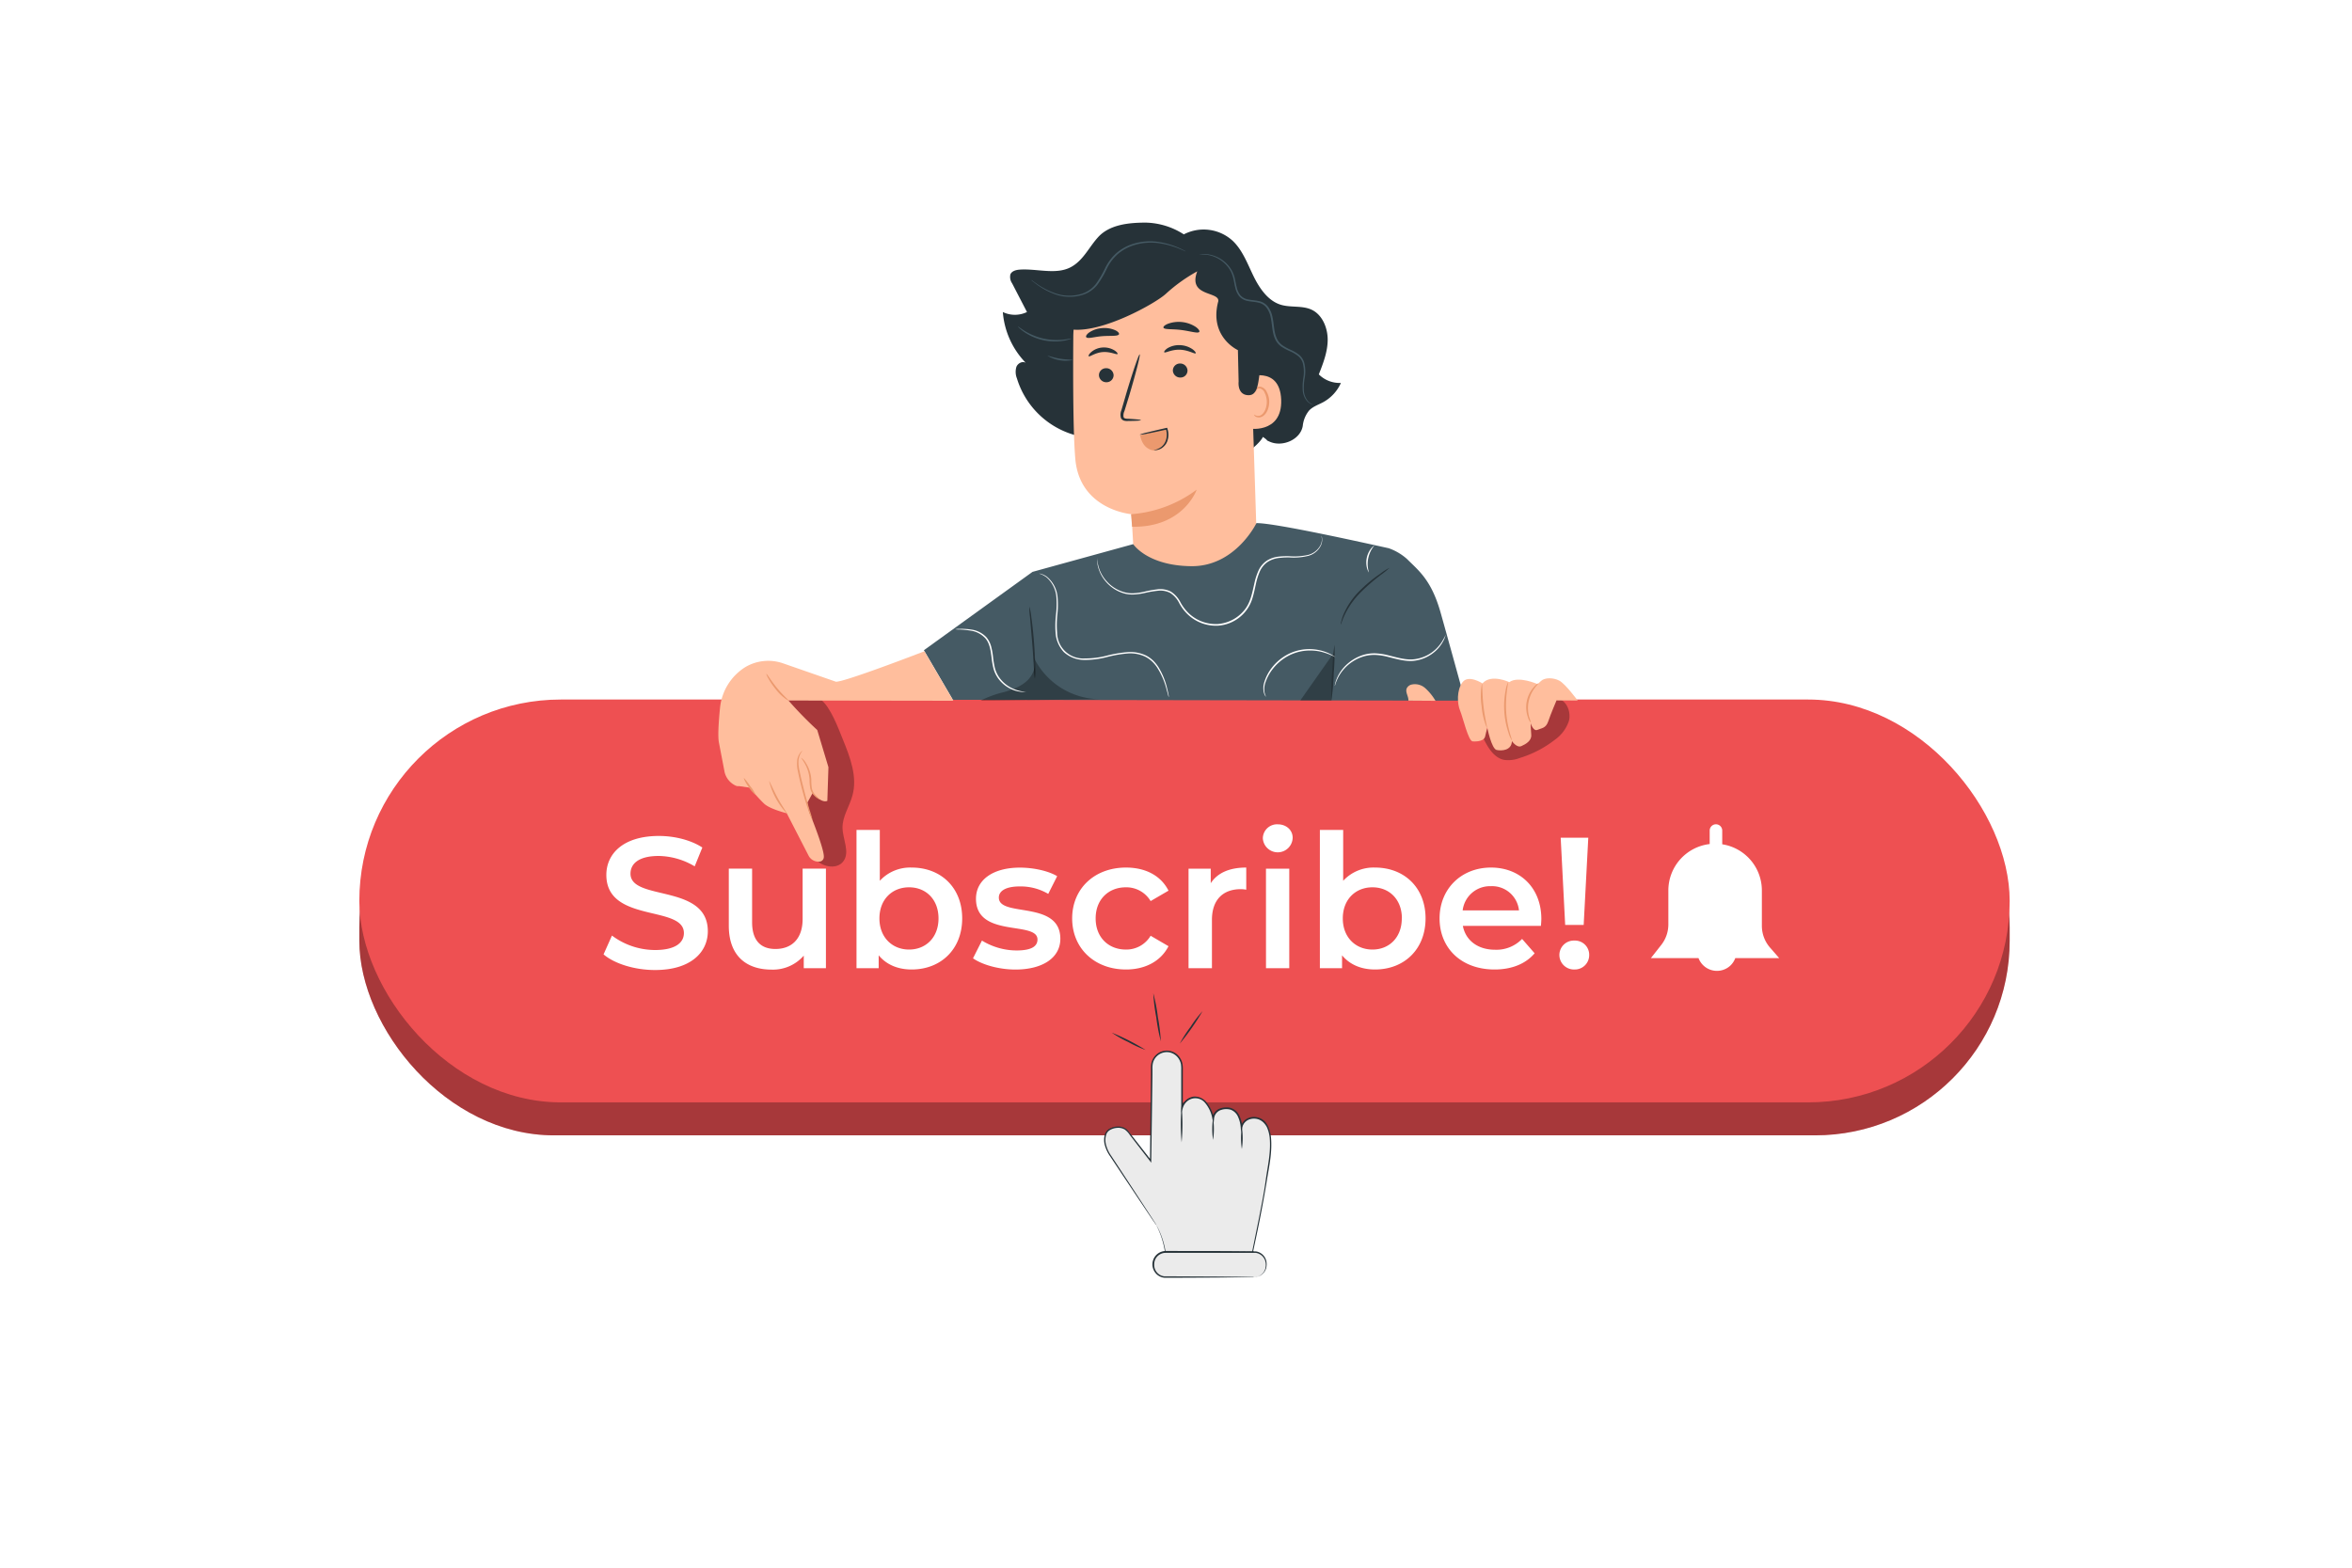 <svg class="animated" id="freepik_stories-subscriber" xmlns="http://www.w3.org/2000/svg" viewBox="0 0 750 500" version="1.1"><style>@keyframes shake{10%,90%{transform:translate3d(-1px,0,0)}20%,80%{transform:translate3d(2px,0,0)}30%,50%,70%{transform:translate3d(-4px,0,0)}40%,60%{transform:translate3d(4px,0,0)}}@keyframes floating{0%{opacity:1;transform:translateY(0)}50%{transform:translateY(-10px)}}svg#freepik_stories-subscriber:not(.animated) .animable{opacity:0}</style><g id="freepik--Character--inject-4" class="animable" style="transform-origin:377.71px 216.555px;animation:1.5s Infinite linear shake;animation-delay:0s"><rect x="114.58" y="233.63" width="526.26" height="128.48" rx="62.05" style="transform-origin:377.71px 297.87px" id="elw4vslih2sa" class="animable" fill="#ee5052"/><g id="elsndba41emud"><g style="transform-origin:377.71px 297.87px" class="animable" id="elc1k53rd717g" opacity=".3"><rect x="114.58" y="233.63" width="526.26" height="128.48" rx="62.05" id="elypl8qc2giul" class="animable" style="transform-origin:377.71px 297.87px"/></g></g><rect x="114.58" y="223.11" width="526.26" height="128.48" rx="64.24" style="transform-origin:377.71px 287.35px" id="elx42au9uvaq" class="animable" fill="#ee5052"/><g id="el0x2c140oui8l"><g style="transform-origin:486.642px 232.778px" class="animable" id="elt04z9soaz2p" opacity=".3"><path d="M497.61 223.11s-2.89.06-4.35 0h-14L472.8 235c1.49 3.15 3.43 6.66 6.84 7.36a10.06 10.06 0 005.07-.64 34.68 34.68 0 0011.17-5.83 11.89 11.89 0 004.42-6c.63-2.47-.39-5.7-2.69-6.78z" id="elfl6tadryj6i" class="animable" style="transform-origin:486.642px 232.778px"/></g></g><path d="M192.46 304.39l2.68-6a23 23 0 0013.73 4.61c6.47 0 9.21-2.32 9.21-5.41 0-9-24.73-3.09-24.73-18.55 0-6.71 5.35-12.42 16.76-12.42 5 0 10.23 1.31 13.85 3.69l-2.44 6a23.08 23.08 0 00-11.47-3.31c-6.42 0-9 2.5-9 5.65 0 8.85 24.66 3.09 24.66 18.36 0 6.66-5.4 12.37-16.81 12.37-6.51.01-12.99-2.02-16.44-4.99z" style="transform-origin:209.085px 288px" id="el58exve6rvxj" class="animable" fill="#fff"/><path d="M263.37 277.05v31.74h-7.07v-4a13 13 0 01-10.23 4.46c-8.14 0-13.67-4.46-13.67-14v-18.2h7.43v17.12c0 5.76 2.74 8.5 7.43 8.5 5.17 0 8.68-3.21 8.68-9.57v-16.05z" style="transform-origin:247.885px 293.153px" id="elsbhdwqahcl" class="animable" fill="#fff"/><path d="M306.82 292.92c0 9.87-6.84 16.29-16.11 16.29-4.34 0-8-1.49-10.52-4.52v4.1h-7.07v-44.1h7.43v16.23a13.16 13.16 0 0110.16-4.22c9.29 0 16.11 6.36 16.11 16.22zm-7.55 0c0-6.06-4-9.92-9.39-9.92s-9.45 3.86-9.45 9.92 4.1 9.93 9.45 9.93 9.39-3.85 9.39-9.93z" style="transform-origin:289.97px 286.95px" id="el8rj1dqhimx8" class="animable" fill="#fff"/><path d="M310.27 305.64l2.85-5.65a21.26 21.26 0 0011.05 3.15c4.7 0 6.66-1.3 6.66-3.5 0-6.06-19.61-.36-19.61-13 0-6 5.41-9.92 14-9.92 4.22 0 9 1 11.89 2.73l-2.85 5.65a17.33 17.33 0 00-9.1-2.38c-4.51 0-6.65 1.48-6.65 3.56 0 6.42 19.61.72 19.61 13.14 0 5.94-5.47 9.81-14.38 9.81-5.33-.02-10.62-1.57-13.47-3.59z" style="transform-origin:324.195px 292.975px" id="el9bpwvf9avz6" class="animable" fill="#fff"/><path d="M341.89 292.92c0-9.51 7.13-16.22 17.17-16.22 6.18 0 11.12 2.55 13.55 7.37l-5.7 3.32A9 9 0 00359 283c-5.46 0-9.62 3.8-9.62 9.92s4.16 9.93 9.62 9.93a9 9 0 007.91-4.4l5.7 3.33c-2.43 4.75-7.37 7.43-13.55 7.43-10.06 0-17.17-6.78-17.17-16.29z" style="transform-origin:357.25px 292.955px" id="elibhel1cqyn" class="animable" fill="#fff"/><path d="M397.4 276.7v7.07a9.32 9.32 0 00-1.72-.18c-5.65 0-9.22 3.33-9.22 9.81v15.39H379v-31.74h7.08v4.64c2.17-3.33 6.03-4.99 11.32-4.99z" style="transform-origin:388.2px 292.745px" id="elmuwmjj3amdt" class="animable" fill="#fff"/><path d="M402.69 267.37a4.53 4.53 0 014.76-4.46c2.73 0 4.75 1.84 4.75 4.28a4.76 4.76 0 01-9.51.18zm1 9.68h7.43v31.74h-7.42z" style="transform-origin:407.445px 285.847px" id="eluh8fupb8ve" class="animable" fill="#fff"/><path d="M454.58 292.92c0 9.87-6.84 16.29-16.11 16.29-4.34 0-8-1.49-10.52-4.52v4.1h-7.07v-44.1h7.43v16.23a13.16 13.16 0 0110.16-4.22c9.27 0 16.11 6.36 16.11 16.22zm-7.55 0c0-6.06-4-9.92-9.39-9.92s-9.45 3.86-9.45 9.92 4.1 9.93 9.45 9.93S447 299 447 292.92z" style="transform-origin:437.73px 286.95px" id="el1sliim63b3gj" class="animable" fill="#fff"/><path d="M491.37 295.3h-24.9c.89 4.63 4.75 7.61 10.28 7.61a11.35 11.35 0 008.61-3.45l4 4.58c-2.86 3.38-7.31 5.17-12.78 5.17-10.64 0-17.53-6.84-17.53-16.29s6.95-16.22 16.4-16.22c9.27 0 16.05 6.48 16.05 16.4-.01.59-.07 1.49-.13 2.2zm-25-4.93h18a8.63 8.63 0 00-9-7.73 8.77 8.77 0 00-8.96 7.73z" style="transform-origin:475.275px 292.955px" id="elc692i9u4rjp" class="animable" fill="#fff"/><path d="M497.25 304.57a4.61 4.61 0 014.82-4.58 4.53 4.53 0 014.69 4.58 4.58 4.58 0 01-4.69 4.64 4.65 4.65 0 01-4.82-4.64zm.42-37.38h8.8L505 295h-5.9z" style="transform-origin:502.005px 288.202px" id="elegkhdlj6yns" class="animable" fill="#fff"/><g id="elf1xdtl5xivj"><g style="transform-origin:256.921px 249.744px" class="animable" id="elw69rksf1fd" opacity=".3"><path d="M268.81 235.94c-1.51-3.71-3.92-10.37-7.07-12.83 0 0-20.17.34-20.27 0l9.37 33.56c3 2.39 4.52 5.69 5.49 8.81s1.77 6.47 4 8.82 6.65 3 8.59.41c2.19-2.93-.19-7-.26-10.65s2.24-6.87 3.18-10.4c1.61-5.91-.73-12.07-3.03-17.72z" id="elm2glssuihfc" class="animable" style="transform-origin:256.921px 249.744px"/></g></g><path d="M567.35 305.59l-2.94-3.38a10.56 10.56 0 01-2.59-6.93V284a14.91 14.91 0 00-12.64-14.72v-4.38a2 2 0 00-2-2 2 2 0 00-2 2v4.3A14.91 14.91 0 00532 284v10.84a10.56 10.56 0 01-2.25 6.52l-3.32 4.22h15.19a6.28 6.28 0 0010.12 2.42 6.35 6.35 0 001.61-2.43z" style="transform-origin:546.89px 286.275px" id="el6nia9j6sq7o" class="animable" fill="#fff"/><path d="M420.54 119.41c1.4-3.55 2.81-7.21 2.83-11s-1.67-7.93-5-9.57c-3.1-1.51-6.83-.64-10.1-1.69-4-1.3-6.69-5.25-8.59-9.16s-3.45-8.15-6.54-11.13a13.72 13.72 0 00-15.65-2.11A23.31 23.31 0 00365.35 71c-5.39 0-11.51.62-15.15 4.6-2.82 3.08-4.56 7-8.07 9.21-4.84 3.12-11.19.79-16.93 1.18-1.17.08-2.53.42-3 1.5a3.58 3.58 0 00.55 2.89l4.73 9.14a8.85 8.85 0 01-7.7 0 26.15 26.15 0 007.33 16.22c-1-.69-2.55.1-3 1.26a5.59 5.59 0 00.16 3.67 26.91 26.91 0 0037.07 16.59l31.75 1.41a8.06 8.06 0 005.62 4.9c3.46-2.73 4-4.22 4-4.22 2.24 1.55.5.79 2.24 1.55 4 1.75 9.72-.65 10.47-5.05a9.29 9.29 0 012-4.89c1.22-1.32 3-1.86 4.55-2.71a13.06 13.06 0 005.62-6.12 9.4 9.4 0 01-7.05-2.72z" style="transform-origin:373.685px 107.285px" id="elyelmr4naygn" class="animable" fill="#263238"/><path d="M342.25 107.37a30.51 30.51 0 0128.27-30.2l1.58-.11c17.06-.25 26.81 14.09 26.59 31.15l2.53 78.57-38.94 2.78L360.8 164s-16.51-1.34-17.91-17.65c-.68-7.85-.75-24.19-.64-38.98z" style="transform-origin:371.714px 133.308px" id="elq6uinw890jj" class="animable" fill="#ffbe9d"/><path d="M350.43 119.72a2.34 2.34 0 002.42 2.19 2.25 2.25 0 002.25-2.28 2.33 2.33 0 00-2.42-2.19 2.23 2.23 0 00-2.25 2.28z" style="transform-origin:352.765px 119.675px" id="el96y05vsckru" class="animable" fill="#263238"/><path d="M347.18 113.62c.31.29 2-1.15 4.49-1.33s4.44.94 4.69.62c.13-.15-.21-.68-1.05-1.2a6.48 6.48 0 00-3.79-.87 6.14 6.14 0 00-3.54 1.44c-.73.65-.98 1.22-.8 1.34z" style="transform-origin:351.755px 112.239px" id="elmla4v9gqigg" class="animable" fill="#263238"/><path d="M363.81 134c0-.15-1.58-.3-4.13-.44-.65 0-1.26-.1-1.4-.53a3.26 3.26 0 01.28-1.93l1.54-5c2.12-7.14 3.61-13 3.32-13.07s-2.24 5.63-4.36 12.77q-.76 2.64-1.46 5a3.76 3.76 0 00-.15 2.54 1.62 1.62 0 001.13.86 3.87 3.87 0 001.09.07c2.56-.02 4.14-.12 4.14-.27z" style="transform-origin:360.554px 123.655px" id="el0yfi3x40i3d" class="animable" fill="#263238"/><path d="M346.41 107.58c.57.54 2.65-.19 5.2-.37s4.73.08 5.18-.54c.2-.31-.17-.86-1.15-1.34a8.47 8.47 0 00-4.29-.67 8.37 8.37 0 00-4.08 1.41c-.86.64-1.12 1.25-.86 1.51z" style="transform-origin:351.578px 106.195px" id="eldp7pat8qzl7" class="animable" fill="#263238"/><path d="M397.11 120.48c.27-.14 11-4.14 11.43 7s-10.86 9.35-10.9 9-.53-16-.53-16z" style="transform-origin:402.831px 128.233px" id="el8ad8el8w8t6" class="animable" fill="#ffbe9d"/><path d="M399.9 132.24c.05 0 .21.13.54.27a2 2 0 001.46 0c1.16-.48 2.08-2.4 2.05-4.42a6.46 6.46 0 00-.66-2.77 2.24 2.24 0 00-1.53-1.43 1 1 0 00-1.12.58c-.14.32-.06.54-.12.56s-.25-.18-.18-.64a1.25 1.25 0 01.41-.72 1.47 1.47 0 011.07-.33 2.71 2.71 0 012.11 1.65 6.59 6.59 0 01.8 3.09c0 2.26-1 4.41-2.64 4.95a2.09 2.09 0 01-1.8-.22c-.35-.3-.42-.54-.39-.57z" style="transform-origin:402.312px 128.237px" id="el0hlx7iw83o0h" class="animable" fill="#eb996e"/><path d="M400.89 94.92a26.17 26.17 0 00-4.35-9c-5.85-8.13-19.21-11.93-26.8-11.25s-15.46 6.3-22.53 9.12c-4.63 1.85-8.14 6.1-6.37 9.39a27.21 27.21 0 01-8.58 1.82s-.27 4.17 2.05 5.28l7.3 4.78c9.73 1.29 26.81-8.29 30.1-11.3a51.57 51.57 0 0110.07-7.22c-3.1 8.13 7 6.33 6.72 9.48-3.09 11.43 6.24 15.65 6.24 15.65l.23 10c-.21 2.56.89 4.53 3.45 4.36s2.78-3.82 3.25-6.93c.92-6 .33-18.19-.78-24.18z" style="transform-origin:367.187px 100.316px" id="elw20z8tfdqq" class="animable" fill="#263238"/><path d="M360.67 164a39.73 39.73 0 0020.93-7.83S377.43 168.31 361 168z" style="transform-origin:371.135px 162.088px" id="el63jmoajfjeu" class="animable" fill="#eb996e"/><path d="M374 118.22a2.34 2.34 0 002.42 2.19 2.23 2.23 0 002.25-2.28 2.34 2.34 0 00-2.42-2.19 2.25 2.25 0 00-2.25 2.28z" style="transform-origin:376.335px 118.175px" id="elj2fffmj0hcf" class="animable" fill="#263238"/><path d="M371.26 112.36c.31.32 2.28-.92 5-.82s4.72 1.44 5 1.15c.15-.14-.16-.7-1-1.31a7.52 7.52 0 00-4-1.3 7.14 7.14 0 00-4 1c-.85.6-1.15 1.14-1 1.28z" style="transform-origin:376.26px 111.401px" id="eloczrq7h4hi" class="animable" fill="#263238"/><path d="M371 104.49c.24.69 2.75.38 5.7.76s5.33 1.2 5.73.59c.18-.29-.23-.94-1.19-1.61a10 10 0 00-8.71-1c-1.08.4-1.63.94-1.53 1.26z" style="transform-origin:376.73px 104.359px" id="elpzpovg7z2wf" class="animable" fill="#263238"/><path d="M363.58 138.84a45.51 45.51 0 016.45-1.65l1.59-.5a5.63 5.63 0 01.36 4.73 4.57 4.57 0 01-3.09 2.12 3.29 3.29 0 01-2.64-.43s-2.06-.81-2.67-4.27" style="transform-origin:367.959px 140.169px" id="eltpydje5bz49" class="animable" fill="#eb996e"/><path d="M367.93 143.55a5.33 5.33 0 002.37-1 4.46 4.46 0 001.51-2.24 5.57 5.57 0 000-3.31l-.06-.18.3.17c-2.4.53-4.57 1-6.14 1.29a12.89 12.89 0 01-2.57.38 14.61 14.61 0 012.49-.74c1.55-.39 3.71-.9 6.11-1.44l.23-.05.07.21.06.2a5.88 5.88 0 010 3.62 4.69 4.69 0 01-1.75 2.39 3.92 3.92 0 01-1.87.7c-.5.09-.76.03-.75 0z" style="transform-origin:367.963px 140.014px" id="el1mq7x48nrp7" class="animable" fill="#263238"/><path d="M418.81 129.08a2 2 0 01-.67-.17 3.92 3.92 0 01-1.56-1.25 5.83 5.83 0 01-1.15-2.93 17.7 17.7 0 01.17-4.17 11.28 11.28 0 00-.21-4.88 4.64 4.64 0 00-1.51-2.17 11.35 11.35 0 00-2.5-1.47 17.5 17.5 0 01-2.78-1.49 5.92 5.92 0 01-2.08-2.62c-.91-2.12-.82-4.5-1.33-6.73a7.67 7.67 0 00-1.32-3.06 4.35 4.35 0 00-2.66-1.63c-1-.24-2.14-.28-3.21-.49a4.86 4.86 0 01-2.83-1.51 6.63 6.63 0 01-1.27-2.77c-.24-.95-.38-1.88-.57-2.75a10.71 10.71 0 00-.84-2.41 10.16 10.16 0 00-1.34-1.93 10.49 10.49 0 00-6.15-3.37 16.21 16.21 0 00-2.65-.06 7.14 7.14 0 012.68-.14 10.48 10.48 0 016.41 3.32 10 10 0 011.42 2 10.62 10.62 0 01.91 2.5c.2.88.35 1.81.59 2.72a6.25 6.25 0 001.19 2.57 4.26 4.26 0 002.57 1.34c1 .2 2.11.23 3.22.48a4.93 4.93 0 013 1.81 8.28 8.28 0 011.42 3.26c.52 2.33.44 4.66 1.29 6.65a5.4 5.4 0 001.9 2.41 16.41 16.41 0 002.7 1.47 12.48 12.48 0 012.59 1.54 5.17 5.17 0 011.61 2.39 11.37 11.37 0 01.18 5.06 17.52 17.52 0 00-.25 4.09 5.79 5.79 0 001 2.85 4 4 0 002.03 1.54z" style="transform-origin:400.58px 105.047px" id="el1pev4vd3xeu" class="animable" fill="#455a64"/><path d="M328.82 89.28a2 2 0 01.5.32l1.4 1a24.48 24.48 0 005.51 2.85 13.45 13.45 0 008.95.18 9.33 9.33 0 004.28-3.07 32.32 32.32 0 002.93-5 15.56 15.56 0 013.61-4.84 15.17 15.17 0 014.8-2.77 18.21 18.21 0 019.27-.68 24.69 24.69 0 016 1.86c.68.3 1.19.56 1.53.75a2.68 2.68 0 01.51.31 2.37 2.37 0 01-.55-.21c-.36-.16-.88-.39-1.57-.67a27.52 27.52 0 00-6-1.68 18.17 18.17 0 00-9 .77 14.85 14.85 0 00-4.63 2.7 15 15 0 00-3.44 4.62 31.1 31.1 0 01-3 5.11 9.61 9.61 0 01-4.58 3.17 13.66 13.66 0 01-9.24-.28 23.23 23.23 0 01-5.5-3c-.6-.44-1-.8-1.34-1a2.89 2.89 0 01-.44-.44z" style="transform-origin:353.465px 85.816px" id="elbdteb45ay3b" class="animable" fill="#455a64"/><path d="M324.6 104.13c.06-.07.83.61 2.21 1.46a20 20 0 005.86 2.38 19.75 19.75 0 006.31.37c1.62-.17 2.6-.45 2.63-.36s-.23.13-.67.28a12 12 0 01-1.91.44 17.27 17.27 0 01-6.48-.22 17.47 17.47 0 01-5.94-2.58 12.32 12.32 0 01-1.53-1.23c-.34-.32-.51-.51-.48-.54z" style="transform-origin:333.104px 106.516px" id="elwzveoti3jia" class="animable" fill="#455a64"/><path d="M334 113.48c.06-.14 1.76.56 4 .92s4 .28 4.06.43a11.21 11.21 0 01-8-1.35z" style="transform-origin:338.03px 114.261px" id="els2bxj0sqexj" class="animable" fill="#455a64"/><path d="M361.35 173.55l-32.1 8.84-34.64 25 9.24 15.8 163.31.28s-6-21.83-7.91-28.53c-2.95-10.11-6.95-13-10.6-16.66a17.39 17.39 0 00-5.83-3.43c-6.46-1.41-36.35-8.12-42.17-8 0 0-6.71 13.87-20.77 13.73s-18.53-7.03-18.53-7.03z" style="transform-origin:380.885px 195.159px" id="elgcmphkprfr" class="animable" fill="#455a64"/><path d="M427.54 199.18c.1 0 .4-1.32 1.35-3.29a26.7 26.7 0 014.95-6.92 62.16 62.16 0 016.49-5.63 25.41 25.41 0 002.77-2.26 19.16 19.16 0 00-3 1.93 45.87 45.87 0 00-6.66 5.55 23.83 23.83 0 00-4.91 7.16 14 14 0 00-.83 2.5 2.67 2.67 0 00-.16.96z" style="transform-origin:435.32px 190.13px" id="eleg29yhhtvrl" class="animable" fill="#263238"/><path d="M330 216.52a18 18 0 00.11-3.39c0-2.1-.14-5-.38-8.18s-.57-6.08-.87-8.15a17.34 17.34 0 00-.62-3.34 21.51 21.51 0 00.21 3.39c.19 2.27.43 5.06.69 8.14s.4 5.88.55 8.15a21.28 21.28 0 00.31 3.38z" style="transform-origin:329.191px 204.99px" id="el8nki9me5t2d" class="animable" fill="#263238"/><g id="elrja7b1es4j8"><g style="transform-origin:332px 216.455px" class="animable" id="el56oga9vuecv" opacity=".3"><path d="M320.38 220.68c2.64-.79 5.33-1.79 7.29-3.72s3-5 1.84-7.54A23.69 23.69 0 00351.37 223l-38.74.49a33.12 33.12 0 017.75-2.81z" id="el7pvcq898de5" class="animable" style="transform-origin:332px 216.455px"/></g></g><path d="M503.08 223.42s-3.92-5.33-5.86-6.34-4.59-1-5.76.06l-1.17 1.05s-6.1-2.73-9-.63c0 0-5.8-2.74-8.57.4 0 0-4.47-2.91-6.36-.37s-1.7 6.82-.79 9 2.63 9.73 4 9.86c0 0 3.56.38 4-1.55s.68-2.85.68-2.85 1.36 6.81 3 7.15 4.77.16 4.87-2.83c0 0 1.52 2.25 3 1.6s3.32-1.75 3.16-3.6-.19-3.7-.19-3.7.82 2.7 2.16 2.11 2.7-.46 3.46-2.74 2.63-6.65 2.63-6.65z" style="transform-origin:483.991px 227.829px" id="elar4ntmk37mk" class="animable" fill="#ffbe9d"/><path d="M488.19 230.55a17.74 17.74 0 00-.58-1.92 10.66 10.66 0 011.68-9.06c.72-1 1.3-1.52 1.24-1.59s-.73.36-1.57 1.33a9.67 9.67 0 00-1.75 9.44 4.22 4.22 0 00.98 1.8z" style="transform-origin:488.601px 224.261px" id="elfgud677jae7" class="animable" fill="#eb996e"/><path d="M480.88 217.6a9.27 9.27 0 00-.78 2.68 26.48 26.48 0 00.9 13.37 9.52 9.52 0 001.13 2.55c.19-.06-1.52-4-1.85-9.22s.79-9.35.6-9.38z" style="transform-origin:480.888px 226.9px" id="eljvs8m89yqcb" class="animable" fill="#eb996e"/><path d="M472.55 218.05a21.51 21.51 0 00-.09 7.2 21.89 21.89 0 001.72 7c.17 0-.69-3.15-1.13-7.07s-.33-7.12-.5-7.13z" style="transform-origin:473.201px 225.15px" id="elxkcioqr7r4l" class="animable" fill="#eb996e"/><path d="M448.56 219.58a2.26 2.26 0 011.54-1.24 4.94 4.94 0 014.42 1.18 17 17 0 013.23 4l-8.64-.06c.08-1.34-1.03-2.65-.55-3.88z" style="transform-origin:453.095px 220.87px" id="el0ddvn462p57q" class="animable" fill="#ffbe9d"/><path d="M229.6 225.75a17.35 17.35 0 018.09-13 14.37 14.37 0 0112-1.19l16.67 5.8c.9 1 28.41-9.64 28.41-9.64L304 223.5l-52.58-.08a123.27 123.27 0 009.18 9.41l3.57 11.86-.35 10.73c-1.89.87-4.71-2.44-4.71-2.44l-1.65 3 .55 2.91s4.86 11.8 4.69 14.43a1.49 1.49 0 01-1.53 1.49 3.54 3.54 0 01-3.38-2l-6.91-13.43s-5.35-1.3-7.22-3.06-4.66-5.12-4.66-5.12l-3.4-.48a1.8 1.8 0 01-1.17-.23 6.35 6.35 0 01-3.44-4.6l-1.73-9c-.42-2.04-.09-6.8.34-11.14z" style="transform-origin:266.533px 241.268px" id="elbd0t86msth" class="animable" fill="#ffbe9d"/><path d="M245.26 249.12a23.25 23.25 0 005.68 10.38c.13-.1-1.46-2.23-3-5.09s-2.53-5.34-2.68-5.29z" style="transform-origin:248.104px 254.31px" id="ele0vhff80lm" class="animable" fill="#eb996e"/><path d="M237.24 248.14c-.18.07.45 1.46 1.53 2.92a9.15 9.15 0 002.18 2.46 10.56 10.56 0 00-1.73-2.79 19.94 19.94 0 00-1.98-2.59z" style="transform-origin:239.08px 250.83px" id="elo981jfgovvt" class="animable" fill="#eb996e"/><path d="M259.11 261.62a28.32 28.32 0 00-.94-3.28c-.61-2-1.4-4.81-2.17-7.92-.39-1.56-.74-3-1-4.4a11.28 11.28 0 01-.36-3.59 5.65 5.65 0 011.27-3s-.32.14-.7.61a5 5 0 00-1 2.36 10.75 10.75 0 00.25 3.75c.27 1.37.61 2.86 1 4.43.78 3.12 1.63 5.91 2.34 7.9a17.26 17.26 0 001.31 3.14z" style="transform-origin:256.628px 250.525px" id="elob7wes44y4" class="animable" fill="#eb996e"/><path d="M255.5 241.68c-.07.06.5.71 1.16 1.9a12 12 0 011.49 5 15.28 15.28 0 00.25 3 4.41 4.41 0 001.26 2.18 4.68 4.68 0 001.87 1.27c.06-.08-.68-.55-1.58-1.54a4.33 4.33 0 01-1.05-2 17.31 17.31 0 01-.19-2.92 11 11 0 00-1.71-5.18 5.27 5.27 0 00-1.5-1.71z" style="transform-origin:258.514px 248.355px" id="ell03rxqci7b" class="animable" fill="#eb996e"/><path d="M251.58 223.57c.1-.13-1.85-1.75-3.82-4.16s-3.23-4.63-3.41-4.48a6.6 6.6 0 00.69 1.5 22.1 22.1 0 002.29 3.34 14.24 14.24 0 004.25 3.8z" style="transform-origin:247.967px 219.246px" id="eley3yu46tigo" class="animable" fill="#eb996e"/><g id="el3xq353rmcwf"><g style="transform-origin:419.92px 215.895px" class="animable" id="elqv5aelffah" opacity=".3"><path id="elnlb383wg07" class="animable" style="transform-origin:419.92px 215.895px" d="M424.56 223.43l.65-15.07-10.58 15.05 9.93.02z"/></g></g><path d="M424.55 223.42a79.29 79.29 0 01.24-8.92 77.83 77.83 0 01.75-8.89 75.1 75.1 0 01-.23 8.92 73.3 73.3 0 01-.76 8.89z" style="transform-origin:425.049px 214.515px" id="elncv8xvmru5" class="animable" fill="#263238"/><path d="M421.32 170.81a2.62 2.62 0 01.27 1 4.35 4.35 0 01-.73 2.78 6.29 6.29 0 01-3.67 2.69 19.5 19.5 0 01-6 .51 24.38 24.38 0 00-3.48.18 8.49 8.49 0 00-3.47 1.24 7.21 7.21 0 00-2.49 3 20.38 20.38 0 00-1.28 4.07c-.32 1.44-.61 2.93-1.07 4.44a12.3 12.3 0 01-11 8.83 13 13 0 01-9.4-3.35 14.29 14.29 0 01-2.94-3.78 8.26 8.26 0 00-2.87-3.29 6.82 6.82 0 00-4.06-.71 33.88 33.88 0 00-4 .68 20.38 20.38 0 01-3.81.52 9.89 9.89 0 01-3.52-.56 12 12 0 01-5-3.36 11.65 11.65 0 01-2.35-3.93 10 10 0 01-.45-1.61c-.05-.49-.13-.89-.13-1.22v-.76a1.15 1.15 0 010-.25 12.08 12.08 0 00.75 3.77 11.51 11.51 0 002.38 3.8 11.64 11.64 0 004.94 3.21 9.67 9.67 0 003.39.51 20.1 20.1 0 003.73-.54 35 35 0 014-.72 7.27 7.27 0 014.33.75 8.72 8.72 0 013.06 3.45 14.09 14.09 0 002.86 3.66 12.56 12.56 0 009 3.21 12.1 12.1 0 008.43-4.37c2.07-2.45 2.56-5.63 3.23-8.49a20 20 0 011.33-4.17 7.75 7.75 0 012.66-3.18 8.79 8.79 0 013.66-1.28 23.72 23.72 0 013.53-.14 20.29 20.29 0 006-.42 6.17 6.17 0 003.58-2.53 4.31 4.31 0 00.79-2.67 7.39 7.39 0 00-.2-.97z" style="transform-origin:385.734px 185.189px" id="elvrqhem8l88" class="animable" fill="#fff"/><path d="M372.69 222.34a3.19 3.19 0 01-.21-.68l-.55-2a23.67 23.67 0 00-3-6.85 11.44 11.44 0 00-1.59-1.87 9.75 9.75 0 00-2.17-1.51 11.13 11.13 0 00-5.7-1 39.1 39.1 0 00-6.47 1.13 27.26 27.26 0 01-7.08.92 9.73 9.73 0 01-6.67-2.49 9.85 9.85 0 01-2.64-6.11 31.23 31.23 0 01.14-6 29.48 29.48 0 00.13-5.17 9.4 9.4 0 00-3.12-6.54 7.07 7.07 0 00-2.42-1.23h.18a2.62 2.62 0 01.53.11 5.67 5.67 0 011.84.94 9.51 9.51 0 013.36 6.66 28.94 28.94 0 01-.07 5.24 31.48 31.48 0 00-.09 5.93A8.31 8.31 0 00346 210a26.73 26.73 0 007-.9 38.84 38.84 0 016.55-1.11 11.63 11.63 0 015.93 1.1 10.07 10.07 0 012.25 1.61 12.6 12.6 0 011.62 2 22.61 22.61 0 012.85 7c.22.86.36 1.54.45 2a3.51 3.51 0 01.04.64z" style="transform-origin:352.016px 202.64px" id="el4a8nxel27y7" class="animable" fill="#fff"/><path d="M425.78 209.57a22.19 22.19 0 00-4.37-1.67 15.76 15.76 0 00-5-.37 14.74 14.74 0 00-5.85 1.79 15.56 15.56 0 00-4.67 4 14.4 14.4 0 00-2.39 4.41 6.19 6.19 0 00-.22 3.33 9.42 9.42 0 00.43 1.17s-.09-.08-.22-.25a3.76 3.76 0 01-.41-.87 6.14 6.14 0 01.06-3.48 14.33 14.33 0 012.37-4.6 15.6 15.6 0 014.79-4.14 14.85 14.85 0 016.07-1.82 15.41 15.41 0 015.14.49 14.43 14.43 0 013.23 1.31c.36.2.62.38.8.5s.25.18.24.2z" style="transform-origin:414.319px 214.629px" id="elihhag5x4x2" class="animable" fill="#fff"/><path d="M436.56 182.59c-.05 0-.36-.41-.61-1.24a7.14 7.14 0 01-.14-3.33 7.28 7.28 0 011.38-3.05c.54-.67 1-1 1-.92a9.24 9.24 0 00-1.66 8.54z" style="transform-origin:436.933px 178.314px" id="elio1r681226" class="animable" fill="#fff"/><path d="M461 202.41a1.7 1.7 0 01-.11.44 7.62 7.62 0 01-.46 1.2 11.68 11.68 0 01-2.87 3.76 12.23 12.23 0 01-6.36 2.91c-2.7.4-5.59-.46-8.49-1.18a19 19 0 00-4.31-.66 12.05 12.05 0 00-4 .62 13.65 13.65 0 00-5.68 3.71 13.07 13.07 0 00-2.49 3.89c-.42 1-.53 1.63-.59 1.62a1.27 1.27 0 01.06-.45 8.7 8.7 0 01.34-1.24 12.51 12.51 0 012.4-4.07 13.91 13.91 0 015.81-3.92 12.09 12.09 0 014.13-.67 20 20 0 014.42.66c2.93.73 5.74 1.58 8.31 1.21a12 12 0 006.18-2.71 12.24 12.24 0 002.93-3.57c.59-.96.78-1.57.78-1.55z" style="transform-origin:443.319px 210.565px" id="el0jlv9ig11wsm" class="animable" fill="#fff"/><path d="M327.3 220.68a1.41 1.41 0 01-.35 0 5.19 5.19 0 01-1 0 9.8 9.8 0 01-3.6-.94 10.62 10.62 0 01-4.2-3.57 10.09 10.09 0 01-1.37-3 27.29 27.29 0 01-.59-3.45c-.27-2.34-.65-4.62-2-6.15a7.84 7.84 0 00-4.62-2.42 25.22 25.22 0 00-3.63-.37 9.36 9.36 0 01-1.36-.08 5.5 5.5 0 011.36-.12 19.51 19.51 0 013.7.21 8.05 8.05 0 014.91 2.47 7.59 7.59 0 011.51 2.95 22.68 22.68 0 01.61 3.44 28.33 28.33 0 00.57 3.38 9.42 9.42 0 001.28 2.86 10.52 10.52 0 004 3.51 12.44 12.44 0 004.78 1.28z" style="transform-origin:315.94px 210.635px" id="el0l6r9u123yq" class="animable" fill="#fff"/></g><g id="freepik--Cursor--inject-4" class="animable animator-active" style="transform-origin:378.734px 362.15px;animation:1.5s Infinite linear floating;animation-delay:0s"><path d="M368.75 390.78a26.23 26.23 0 012.91 9H377l22.53-.39-.17.4s3.68-17.28 4.35-22.42c.55-4.24 3.17-14.38 0-18.86a4.67 4.67 0 00-5.15-1.72 3.67 3.67 0 00-2.59 2.83s-.27-6-4.57-6.08-4.45 3.27-4.45 3.27-1.18-6.85-6-6.79a4.6 4.6 0 00-4 3.33v-13a5 5 0 00-4.66-5 4.85 4.85 0 00-5 4.78l-.29 30.08-7.31-9.38c-1.91-2.43-6.47-1.23-7 .86 0 0-1.32 2.75 1.41 6.8 1.9 3.03 14.65 22.29 14.65 22.29z" style="transform-origin:378.81px 367.569px" id="elxu600skm3e" class="animable" fill="#ebebeb"/><path d="M368.75 390.78s-.13-.16-.35-.48l-1-1.44-3.75-5.59-5.93-8.88-3.7-5.56a11.12 11.12 0 01-1.63-3.31 6.23 6.23 0 010-3.91 3.18 3.18 0 011.61-1.71 5.61 5.61 0 012.36-.6 4.42 4.42 0 012.44.57 4.7 4.7 0 01.53.38c.16.15.31.32.45.48l.78 1 6.53 8.35-.39.13c.1-8.4.21-17.61.32-27.41v-1.84a8.85 8.85 0 01.13-1.9 5.13 5.13 0 012.19-3.17 5 5 0 017 1.6 5.31 5.31 0 01.73 1.89 11.25 11.25 0 01.1 2v11.93l-.51-.07a5 5 0 012.21-2.87 5.21 5.21 0 011.46-.57 2.7 2.7 0 01.8-.06 6.65 6.65 0 01.78.09 5.08 5.08 0 012.66 1.53 11.24 11.24 0 012.51 5.36h-.51a3.75 3.75 0 012.22-3.08 5.34 5.34 0 011.87-.42 5 5 0 011 0l.48.06.46.14a4.6 4.6 0 012.67 2.57 10.31 10.31 0 01.89 3.53l-.5-.05a4 4 0 012.42-2.89 4.89 4.89 0 013.74.08 4.77 4.77 0 011.56 1.07 6.84 6.84 0 011 1.54 12 12 0 01.91 3.49c.43 4.75-.59 9.26-1.28 13.53s-1.46 8.43-2.23 12.34-1.58 7.61-2.31 11.11l-.36-.11.16-.4.18.26-22.53.33.12-.13v.13h-5.5v-.09a27.06 27.06 0 00-1.8-6.74c-.3-.74-.56-1.29-.75-1.66s-.26-.56-.26-.56a17.25 17.25 0 011.11 2.18 26 26 0 011.9 6.76l-.1-.09h5.37l-.13.13v-.12h.12l22.52-.46h.29l-.11.27-.16.4-.36-.11q1.07-5.25 2.26-11.12c.76-3.91 1.6-8 2.19-12.32s1.68-8.78 1.25-13.41a11.37 11.37 0 00-.87-3.33 6.12 6.12 0 00-1-1.41 4.67 4.67 0 00-1.39-1 4.44 4.44 0 00-3.36-.06 3.42 3.42 0 00-2.12 2.54l-.36 1.73-.14-1.78a9.9 9.9 0 00-.84-3.33 4.14 4.14 0 00-2.37-2.31 5.27 5.27 0 00-3.39.2 3.23 3.23 0 00-1.91 2.63l-.16 1.69-.36-1.66a10.83 10.83 0 00-2.38-5.09 4 4 0 00-5.05-.9 4.46 4.46 0 00-2 2.57l-.51 1.58v-13.59a10.74 10.74 0 00-.08-1.9 5 5 0 00-.67-1.71 4.64 4.64 0 00-2.88-2.08 4.59 4.59 0 00-5.43 3.49 8 8 0 00-.12 1.79v1.85c-.13 9.79-.26 19-.38 27.41v.63l-.38-.5-6.45-8.34a6.33 6.33 0 00-1.64-1.76 4.14 4.14 0 00-2.23-.53 5.41 5.41 0 00-2.19.55 2.79 2.79 0 00-1.44 1.51 5.87 5.87 0 000 3.66 10.83 10.83 0 001.57 3.22l3.67 5.58 5.85 8.93 3.67 5.64c.41.64.72 1.13.95 1.47s.26.51.26.51z" style="transform-origin:378.734px 367.461px" id="el3fnpqns49sj" class="animable" fill="#263238"/><rect x="367.76" y="399.39" width="35.97" height="8.04" rx="3.88" style="transform-origin:385.745px 403.41px" id="elk57xk0nie18" class="animable" fill="#ebebeb"/><path d="M399.86 407.43s.28 0 .8-.14a4 4 0 002-1.18 3.88 3.88 0 00.81-1.43 4.87 4.87 0 00.11-2 3.73 3.73 0 00-3.17-3.1h-28.73a3.69 3.69 0 00-3.19 1.89 3.89 3.89 0 00-.44 1.83 3.66 3.66 0 003.28 3.79h3.71l12.93.06 8.72.08 2.37.05a4.16 4.16 0 01.83.05 4.16 4.16 0 01-.83.05h-2.37l-8.72.08-12.93.06h-3.76a4.17 4.17 0 01-3.29-2.23 4.28 4.28 0 013.69-6.3c11.24 0 21.37 0 28.78.13a4 4 0 013.4 3.42 5 5 0 01-.15 2.07 4 4 0 01-.91 1.5 3.82 3.82 0 01-2.08 1.14 2.74 2.74 0 01-.86.18z" style="transform-origin:385.695px 403.255px" id="elq17vzujrvu9" class="animable" fill="#263238"/><path d="M376.79 364.34a65.38 65.38 0 010-11.65 65.38 65.38 0 010 11.65z" style="transform-origin:376.79px 358.515px" id="el6udtjuyo325" class="animable" fill="#263238"/><path d="M386.82 363.55a23.22 23.22 0 010-6.93 23.22 23.22 0 010 6.93z" style="transform-origin:386.82px 360.085px" id="eljcypndvm1nq" class="animable" fill="#263238"/><path d="M396 366.47a22.43 22.43 0 010-6.94 23.29 23.29 0 010 6.94z" style="transform-origin:395.995px 363px" id="eliinmszjvxe" class="animable" fill="#263238"/><path d="M365.28 334.86a35.68 35.68 0 01-5.5-2.51 35 35 0 01-5.27-3 71.22 71.22 0 0110.77 5.5z" style="transform-origin:359.895px 332.105px" id="el3l1h8kr8kvo" class="animable" fill="#263238"/><path d="M370.16 332.11a58.28 58.28 0 01-1.45-7.62 58 58 0 01-.95-7.71 55.74 55.74 0 011.46 7.63 58.64 58.64 0 01.94 7.7z" style="transform-origin:368.96px 324.445px" id="el8ivkp8bowub" class="animable" fill="#263238"/><path d="M376.23 332.81a39.66 39.66 0 013.4-5.3 38.19 38.19 0 013.82-5 75.32 75.32 0 01-7.22 10.31z" style="transform-origin:379.84px 327.665px" id="elizc4kw3m4p" class="animable" fill="#263238"/></g><defs><filter id="active" height="200%"><feMorphology in="SourceAlpha" result="DILATED" operator="dilate" radius="2"/><feFlood flood-color="#32DFEC" flood-opacity="1" result="PINK"/><feComposite in="PINK" in2="DILATED" operator="in" result="OUTLINE"/><feMerge><feMergeNode in="OUTLINE"/><feMergeNode in="SourceGraphic"/></feMerge></filter><filter id="hover" height="200%"><feMorphology in="SourceAlpha" result="DILATED" operator="dilate" radius="2"/><feFlood flood-color="red" flood-opacity=".5" result="PINK"/><feComposite in="PINK" in2="DILATED" operator="in" result="OUTLINE"/><feMerge><feMergeNode in="OUTLINE"/><feMergeNode in="SourceGraphic"/></feMerge><feColorMatrix values="0 0 0 0 0 0 1 0 0 0 0 0 0 0 0 0 0 0 1 0"/></filter></defs></svg>